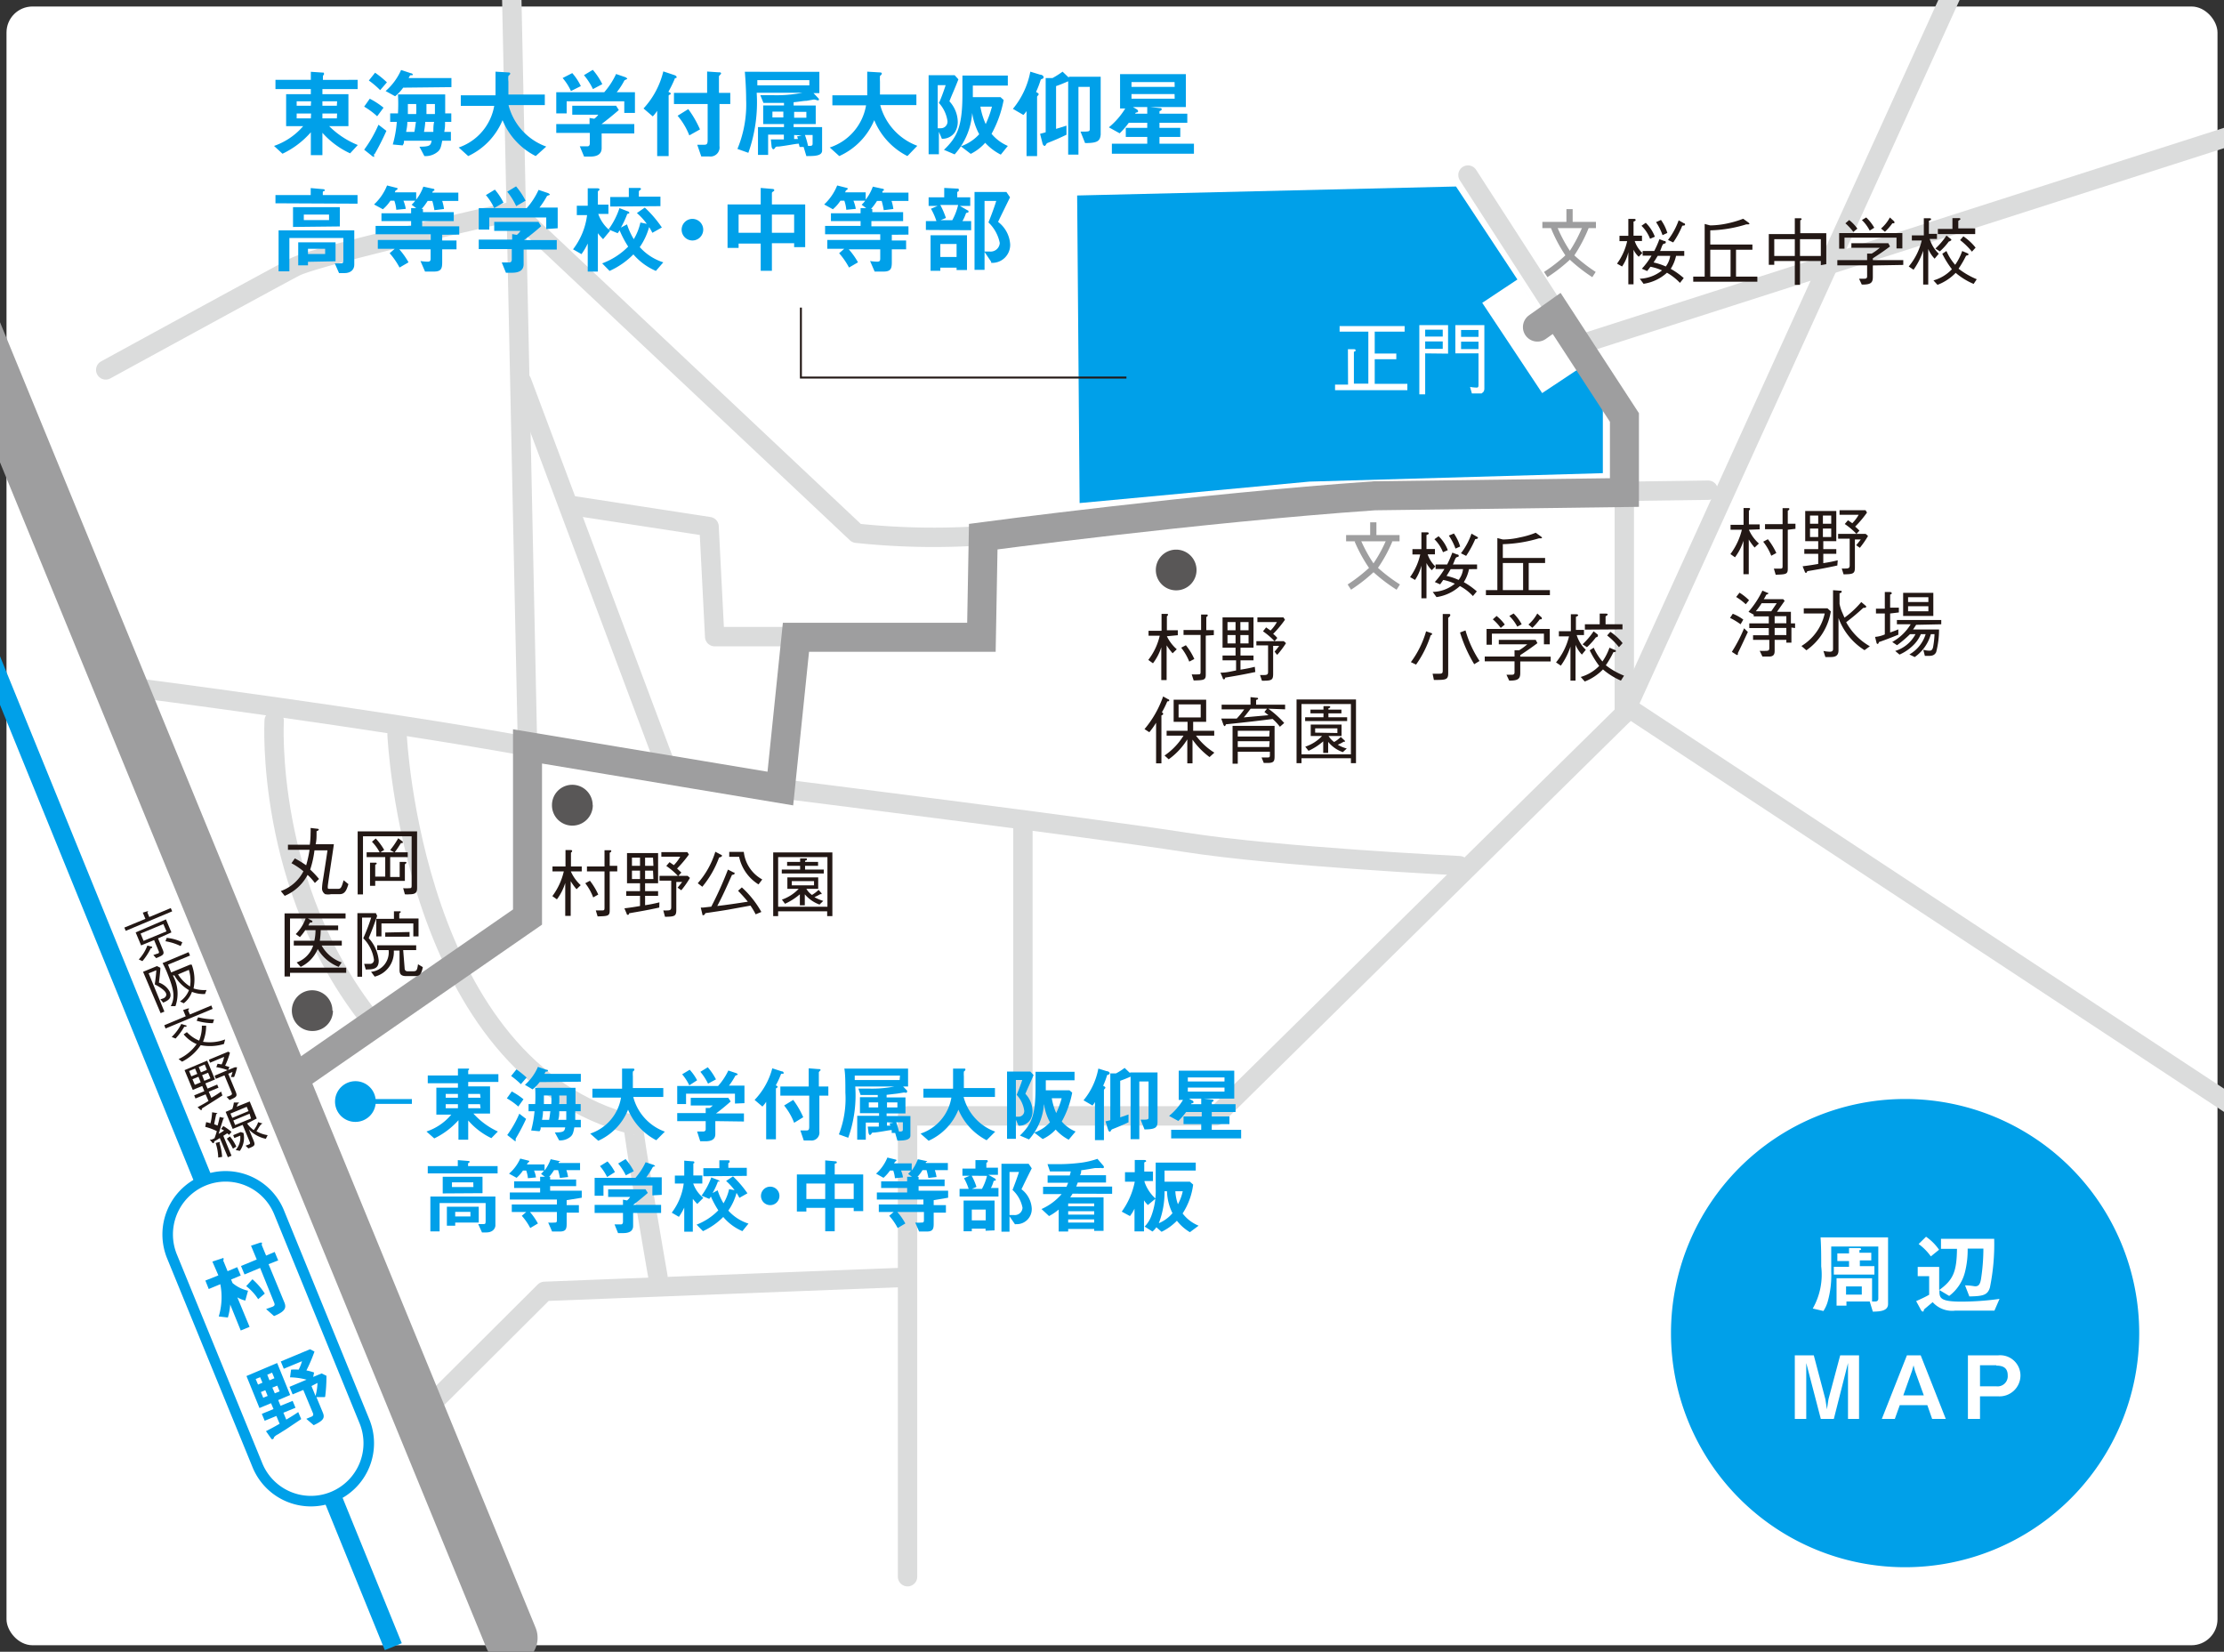 <svg xmlns="http://www.w3.org/2000/svg" viewBox="0 0 171 127">
  <rect x="0" y="0" width="171" height="127" fill="#333333" stroke="none"/>
  <defs>
    <style>
      .a, .l {
        fill: #fff;
      }

      .b, .d, .e, .f, .g, .i, .k {
        fill: none;
      }

      .b {
        stroke: #dbdcdc;
        stroke-width: 1.49px;
      }

      .b, .e, .f {
        stroke-linecap: round;
      }

      .b, .e {
        stroke-linejoin: round;
      }

      .c {
        fill: #00a0e9;
      }

      .d, .g, .l {
        stroke: #00a0e9;
      }

      .d {
        stroke-width: 1.41px;
      }

      .e, .f, .i {
        stroke: #9e9e9f;
      }

      .e {
        stroke-width: 4.09px;
      }

      .f {
        stroke-width: 2.23px;
      }

      .g {
        stroke-width: 0.37px;
      }

      .h {
        fill: #231815;
      }

      .i {
        stroke-width: 0.48px;
      }

      .j {
        fill: #595757;
      }

      .k {
        stroke: #231815;
        stroke-width: 0.15px;
      }

      .l {
        stroke-width: 0.81px;
      }
    </style>
  </defs>
  <title>img_map2</title>
  <rect class="a" x="0.5" y="0.5" width="170" height="126" rx="2"/>
  <g>
    <line class="b" x1="121.34" y1="26.53" x2="172.5" y2="10.13"/>
    <polygon class="c" points="123.24 31.44 123.24 36.38 100.67 37.03 83.01 38.68 82.82 15.03 111.95 14.34 123.24 31.44"/>
    <rect class="a" x="116" y="21.67" width="3.29" height="8.33" transform="translate(5.34 69.39) rotate(-33.58)"/>
    <line class="b" x1="106.52" y1="38.03" x2="131.34" y2="37.69"/>
    <g>
      <path class="b" d="M30.53,56.49s1.16,25.72,18.17,30c-.14,0,1.89,11.69,1.89,11.69"/>
      <polyline class="b" points="32.85 108.28 41.87 99.29 69.61 98.21"/>
      <path class="b" d="M60,60.64s24,3,31.13,4.12,21.08,1.8,21.08,1.8"/>
      <polyline class="b" points="69.78 121.23 69.78 85.8 93.49 85.8 124.89 54.87 124.89 32.1 112.87 13.46"/>
      <line class="b" x1="78.65" y1="63.14" x2="78.65" y2="85.8"/>
      <line class="b" x1="40.56" y1="57.39" x2="39.34" y2="-0.52"/>
      <line class="b" x1="40.12" y1="29.35" x2="51.17" y2="58.83"/>
      <polyline class="b" points="61.2 48.95 54.95 48.95 54.52 40.49 44.05 38.88"/>
      <path class="b" d="M8.13,28.44s12.8-7,14.54-7.91,16.87-4.31,16.87-4.31L65.86,41a56.07,56.07,0,0,0,9.65.19"/>
      <path class="b" d="M10.46,52.89s18.17,2.34,30.1,4.5"/>
      <path class="b" d="M21.08,55.41s-.73,12.77,7.41,23"/>
      <line class="d" x1="-10.13" y1="27.44" x2="30.24" y2="126.61"/>
      <line class="e" x1="-13.12" y1="-1.82" x2="39.29" y2="125.93"/>
      <path class="f" d="M23.33,82.44,40.56,70.51V57.39L60,60.63,61.2,49H75.46l.14-7.74s16.54-2.2,30.09-3.14l19.21-.25V32.1l-5.21-8-1.48,1.05"/>
    </g>
    <g>
      <path class="c" d="M37.78,87.51A5.47,5.47,0,0,1,36,86.15v1.48h-.75v-1.5a5.92,5.92,0,0,1-1.86,1.4L32.79,87a4.23,4.23,0,0,0,1.91-1.3H33.55V83.63h1.66v-.34H32.89v-.6h2.32v-.53l.76,0c.08,0,.1,0,.1.07s0,0,0,0-.07.06-.07.09v.27h2.32v.6H36v.34h1.68v2.09H36.4A5.78,5.78,0,0,0,38.28,87Zm-2.57-3.4h-.94v.29h.94Zm0,.79h-.94v.31h.94Zm1.7-.79H36v.29h.95Zm0,.79H36v.31h.95Z"/>
      <path class="c" d="M39.85,85.08a4.92,4.92,0,0,0-.88-.63l.38-.53a5.41,5.41,0,0,1,.9.6Zm-.2,2.47s0,0,0,.14,0,.06,0,.06a.3.3,0,0,1-.15-.09L39,87.27a8.05,8.05,0,0,0,.93-1.64l.52.4A15.4,15.4,0,0,1,39.65,87.55Zm.4-4.19a6.5,6.5,0,0,0-.75-.63l.41-.51a8.62,8.62,0,0,1,.78.63Zm1.44-.16a3,3,0,0,1-.54.56l-.59-.35a3.84,3.84,0,0,0,1-1.38l.64.22c.06,0,.13,0,.13.08s0,0-.06.06l-.11,0a1.62,1.62,0,0,0-.1.18h2.8v.6Zm2.74,2.24c0,.26,0,.37,0,.66h.43v.58h-.5c-.07.38-.11.54-.26.69a1.22,1.22,0,0,1-.91.31l-.33-.61c.72,0,.74-.1.8-.39H41.57c0,.15,0,.17-.09.3l-.64-.06a8.78,8.78,0,0,0,.26-1.48h-.46v-.55h.51a12.32,12.32,0,0,0,0-1.25h3.1c0,.38,0,.6,0,1.25h.4v.55Zm-2.48,0c0,.35-.06.54-.07.66h.54c.05-.24.08-.55.1-.66Zm.07-1.21c0,.27,0,.54,0,.66h.57a5.4,5.4,0,0,0,0-.66ZM43,85.44c0,.23,0,.44-.08.66h.62c0-.24,0-.45,0-.66ZM43,84.23a6.52,6.52,0,0,1,0,.66h.56c0-.35,0-.47,0-.66Z"/>
      <path class="c" d="M50.46,87.67a4.68,4.68,0,0,1-2.17-2.35A4.4,4.4,0,0,1,46,87.71l-.62-.55a3.52,3.52,0,0,0,2.37-2.77h-2.2v-.68h2.28c0-.28,0-.61,0-.7,0-.37,0-.64,0-.85l.84,0s.11,0,.11.07-.06.11-.12.16a2.67,2.67,0,0,0,0,.37c0,.06,0,.6,0,.9H51v.68H48.69a3.87,3.87,0,0,0,2.43,2.67Z"/>
      <path class="c" d="M56.51,84.85v-.76H52.75v.8h-.68V83.5h3.14A4.89,4.89,0,0,0,56,82.31l.63.21s.1.06.1.11,0,0,0,0-.16.06-.19.08a5.26,5.26,0,0,1-.49.76h1.19v1.35ZM55,86.2v1c0,.45-.37.55-.76.55h-.4L53.6,87l.5,0a.17.17,0,0,0,.16-.19V86.2H52.07v-.62h2.19v-.39l.3,0A1,1,0,0,0,54.8,85H53.11v-.59H56l.18.28c-.29.26-.79.68-1.13.92h2.15v.62Zm-2-2.75a4,4,0,0,0-.55-.85l.58-.35a3.88,3.88,0,0,1,.57.81Zm1.44-.13a4.4,4.4,0,0,0-.59-.91l.57-.35a4.63,4.63,0,0,1,.63.93Z"/>
      <path class="c" d="M60.16,82.56c-.08,0-.09,0-.1,0a6.65,6.65,0,0,1-.41.89c.1.05.14.07.14.11s0,.05-.06.08-.07.06-.07.08v3.88h-.75V84.71a2,2,0,0,1-.29.37l-.6-.51a5.54,5.54,0,0,0,1.36-2.43l.71.23s.16,0,.16.12S60.22,82.54,60.16,82.56ZM63,84.24V87a.61.61,0,0,1-.68.69H61.8l-.26-.77.4,0c.19,0,.28,0,.28-.29V84.24H60v-.7h2.18v-1.4l.75.06c.1,0,.16,0,.16.07s0,0-.06.08-.07.07-.07.1v1.09h.73v.7Zm-1.94,2.09A4.89,4.89,0,0,0,60.29,85l.7-.43a6.72,6.72,0,0,1,.77,1.33Z"/>
      <path class="c" d="M69,87.7l-.17-.59-.27,0a1.42,1.42,0,0,0,0-.22c-.22,0-.58.1-1.32.19-.17,0-.19,0-.23.08s-.1.11-.13.11-.09-.1-.1-.16l-.06-.49c.14,0,.38,0,.85,0v-.31h-1v1.32h-.66V85.79h1.68v-.2H66.12V84.36h1.37v-.17l-.6,0-.72,0L66,83.7c.34,0,.5,0,.85,0a8.91,8.91,0,0,0,1.91-.16h-3a9.74,9.74,0,0,1-.54,3.94l-.72-.26A7.6,7.6,0,0,0,65,84c0-.7,0-1.42-.08-1.84h4.9v1.38h-.38l.3.31a.16.16,0,0,1,0,.11.07.07,0,0,1-.07.06L69.5,84l-.48.08-.85.1v.2h1.45v1.23H68.17v.2H70v1.5C70,87.66,69.52,87.7,69,87.7Zm.2-5H65.72v.34h3.45Zm-1.68,2.06h-.72v.39h.72Zm1.48,0h-.8v.39H69Zm-.8,1.53v.26l.25,0a.49.49,0,0,0-.06-.17l.31-.06Zm1.22,0h-.51a5.47,5.47,0,0,1,.21.71c.22,0,.3,0,.3-.16Z"/>
      <path class="c" d="M75.86,87.67a4.68,4.68,0,0,1-2.17-2.35,4.4,4.4,0,0,1-2.29,2.39l-.62-.55a3.52,3.52,0,0,0,2.37-2.77H71v-.68h2.28c0-.28,0-.61,0-.7,0-.37,0-.64,0-.85l.84,0c.05,0,.11,0,.11.07s-.06.11-.12.16a2.67,2.67,0,0,0,0,.37c0,.06,0,.6,0,.9h2.39v.68H74.09a3.87,3.87,0,0,0,2.43,2.67Z"/>
      <path class="c" d="M78.84,84.1a2,2,0,0,1,.55,1.31,1.26,1.26,0,0,1-.19.71,1,1,0,0,1-.89.43l-.2-.46v1.47h-.68V82.39h1.79l.25.27C79.17,83.38,79,83.71,78.84,84.1Zm-.67.08c.11-.26.25-.61.43-1.14h-.49v2.82h.19a.43.43,0,0,0,.45-.47A2.25,2.25,0,0,0,78.17,84.18Zm4,3.45a3.54,3.54,0,0,1-1-.78,3.18,3.18,0,0,1-1,.73l-.65-.5a2.85,2.85,0,0,0,1.21-.79,4.09,4.09,0,0,1-.46-1.4,4.57,4.57,0,0,1-1.15,2.72l-.7-.3c.9-.87,1.2-1.56,1.2-3.68,0-.53,0-.92,0-1.22h3v.65H80.41c0,.42,0,.46,0,.77h1.82l.21.18a7.36,7.36,0,0,1-.8,2.22A2.77,2.77,0,0,0,82.7,87Zm-1.3-3.19a4.75,4.75,0,0,0,.34,1.14,6.48,6.48,0,0,0,.42-1.14Z"/>
      <path class="c" d="M85.21,82.63s-.08,0-.1.08a6.33,6.33,0,0,1-.29.77c.17.09.17.12.17.15a.11.11,0,0,1-.06.09s-.05.07-.05.09v3.85h-.69V84.73A1.35,1.35,0,0,1,84,85l-.69-.4a5.36,5.36,0,0,0,1.14-2.44l.64.2c.11,0,.23.07.23.16S85.25,82.61,85.21,82.63ZM88,86.84l-.3-.75c.56,0,.61,0,.61-.17V83.15H87.6v4.44h-.67V82.78c-.46.2-.56.23-.8.32v2.81l.64-.22v.6c-.5.23-.78.35-1.24.53a.21.21,0,0,0-.08.06c-.07.11-.08.14-.12.14s-.12-.09-.13-.16L85,86.22l.37-.09v-3.6l.44,0a4.51,4.51,0,0,0,.66-.42l.42.4v-.05H89v3.78C89,86.71,88.82,86.83,88,86.84Z"/>
      <path class="c" d="M90.05,87.53v-.66h2.31v-.44H91v-.59h1.4V85.5h-1.2a5.33,5.33,0,0,1-.6.69l-.71-.39a4.88,4.88,0,0,0,1.07-1.23h-.33V82.32H94.9v2.15H92.55l.64.07s.12,0,.12.07-.08.1-.14.13v.16H95v.6H93.17v.34h1.36v.59H93.17v.44h2.26v.66Zm4.1-4.69H91.33v.31h2.82Zm0,.78H91.33v.31h2.82Zm-1.79.85h-.94l.26.15a.15.15,0,0,1,.09.12s0,.06-.07.08-.09,0-.13.08h.79Z"/>
      <path class="c" d="M32.89,90.22v-.56H35.2V89.2l.77.06s.15,0,.15.07,0,0-.07.07-.06,0-.06.08v.18h2.27v.56Zm4.51,4.54h-.34l-.29-.64.33,0c.19,0,.24,0,.24-.21V92.5H33.8v2.18h-.71V92h5v2.26C38.05,94.54,37.81,94.76,37.4,94.76Zm-3.36-3V90.48H37.1v1.26ZM35,94v.24h-.64V92.78h2.45V94Zm1.39-3.09H34.75v.36H36.4Zm-.22,2.27H35v.35h1.17Z"/>
      <path class="c" d="M43.57,92.28v.38h.94v.58h-.94v.85c0,.41-.07.6-.54.6h-.58l-.3-.69a3,3,0,0,0,.47,0c.14,0,.2,0,.2-.2v-.61H40.75a5,5,0,0,1,.61.88l-.59.35a4.52,4.52,0,0,0-.65-.94l.34-.29H39.35v-.58h3.47v-.38H39.2v-.54h2.33v-.35h-2v-.51h2v-.35l.37,0-.3-.22a1.82,1.82,0,0,0,.23-.26h-.77a2,2,0,0,1,.15.53l-.62.06a2.4,2.4,0,0,0-.13-.59h-.25a2.94,2.94,0,0,1-.49.56l-.58-.32A3.33,3.33,0,0,0,40,89.08l.64.16a.07.07,0,0,1,.06.07s0,0-.09.08,0,0-.1.14h1.36V90a3.26,3.26,0,0,0,.47-.87l.66.14s.06,0,.06.06a.08.08,0,0,1,0,0l-.1,0a.36.36,0,0,0,0,.09H44.6v.55H43.55a3.16,3.16,0,0,1,.13.53l-.63.07a4.58,4.58,0,0,0-.14-.6H42.6a4.72,4.72,0,0,1-.38.52l.08,0s0,0,0,0,0,0,0,.06,0,.05,0,.14h2v.51h-2v.35h2.43v.54Z"/>
      <path class="c" d="M50.16,91.91v-.76H46.4v.79h-.68V90.56h3.14a5,5,0,0,0,.78-1.2l.63.21s.1.06.1.11,0,0,0,0-.16,0-.19.08a5.87,5.87,0,0,1-.49.76h1.19v1.35Zm-1.48,1.35v1c0,.44-.37.55-.76.55h-.4l-.27-.67.5,0c.11,0,.15-.1.15-.19v-.69H45.72v-.62H47.9v-.4l.31.06a1,1,0,0,0,.24-.27H46.76v-.59h2.87l.18.28c-.29.26-.79.67-1.13.92h2.15v.62Zm-2-2.76a3.91,3.91,0,0,0-.55-.84l.58-.36a3.71,3.71,0,0,1,.57.82Zm1.44-.13a4.68,4.68,0,0,0-.59-.91l.57-.34a4.63,4.63,0,0,1,.63.93Z"/>
      <path class="c" d="M53.61,92.57c-.09-.1-.22-.24-.34-.39V94.7h-.66V92.85a4.88,4.88,0,0,1-.41.71l-.55-.32A4.7,4.7,0,0,0,52.57,91h-.68v-.61h.72V89.24l.62.05c.05,0,.15,0,.15.06a.1.1,0,0,1,0,.08s-.07,0-.07.07v.88H54V91h-.7a2.45,2.45,0,0,0,.78,1.1Zm3.47,2.09a3.92,3.92,0,0,1-1.47-1.09,5.34,5.34,0,0,1-1.56,1.09l-.49-.5a4.71,4.71,0,0,0,1.67-1.1A7.23,7.23,0,0,1,54.66,92a1.08,1.08,0,0,1-.13.18l-.59-.25a5.37,5.37,0,0,0,.75-1.4l.52.2s.12.06.12.11,0,0-.07,0-.07,0-.08.06a5.61,5.61,0,0,1-.39.83l.39-.21a4.54,4.54,0,0,0,.45,1,3.65,3.65,0,0,0,.43-1.09l.42.08a4.76,4.76,0,0,0-.65-.71l.53-.35a8.4,8.4,0,0,1,1.11,1.3l-.62.35a3.63,3.63,0,0,0-.22-.38A4.33,4.33,0,0,1,56,93.08a3.5,3.5,0,0,0,1.55,1Zm-3-4.22v-.62h1.23v-.61l.64,0c.09,0,.15,0,.15.07s0,0,0,.06-.1.07-.1.1v.35h1.42v.62Z"/>
      <path class="c" d="M59.22,92.66a.71.71,0,1,1,.71-.71A.71.71,0,0,1,59.22,92.66Z"/>
      <path class="c" d="M65.64,93.12v-.25H64.18v1.8h-.73v-1.8H62v.28h-.73V90.3h2.18V89.22l.79.07s.1,0,.1.07,0,.07-.07.09-.09,0-.09.09v.76h2.19v2.82ZM63.45,91H62v1.19h1.45Zm2.19,0H64.18v1.19h1.46Z"/>
      <path class="c" d="M71.79,92.28v.38h.94v.58h-.94v.85c0,.41-.07.6-.54.6h-.58l-.3-.69a3,3,0,0,0,.47,0c.14,0,.2,0,.2-.2v-.61H69a5,5,0,0,1,.61.88l-.59.35a4.52,4.52,0,0,0-.65-.94l.34-.29H67.57v-.58H71v-.38H67.42v-.54h2.33v-.35h-2v-.51h2v-.35l.37,0-.3-.22a1.82,1.82,0,0,0,.23-.26h-.77a2,2,0,0,1,.15.53l-.62.06a2.4,2.4,0,0,0-.13-.59h-.25a3,3,0,0,1-.5.56l-.57-.32a3.33,3.33,0,0,0,.87-1.24l.64.16a.07.07,0,0,1,.06.07s0,0-.09.08,0,0-.1.14H70.1V90a3.26,3.26,0,0,0,.47-.87l.66.14s.06,0,.06.06a.08.08,0,0,1,0,0l-.1,0a.36.36,0,0,0,0,.09h1.69v.55h-1a3.16,3.16,0,0,1,.13.53l-.63.07a4.58,4.58,0,0,0-.14-.6h-.31a3.44,3.44,0,0,1-.39.52l.09,0s0,0,0,0,0,0,0,.06,0,.05,0,.14h2v.51h-2v.35H72.9v.54Z"/>
      <path class="c" d="M73.78,92v-.59h.7a4.32,4.32,0,0,0-.36-.82l.44-.19H74v-.55h1V89.2l.84,0c.07,0,.1,0,.1.07a.08.08,0,0,1,0,.07c-.09.06-.1.07-.1.09v.35h.89v.55H76l.51.29s.06.06.06.09a.07.07,0,0,1-.06.07c-.09,0-.1,0-.13.09a2.12,2.12,0,0,1-.19.47h.58V92Zm2,2.63v-.16H74.72v.2h-.63V92.31h2.38V94.6Zm-1.07-4.23a4.43,4.43,0,0,1,.37.86l-.35.15h.77a4.11,4.11,0,0,0,.39-1ZM75.79,93H74.72v.83h1.07Zm2.27,1.16-.44-.64v1.18H77V89.48h2.09l.24.35c-.5,1-.56,1.13-.79,1.61a2,2,0,0,1,.79,1.47A1.16,1.16,0,0,1,78.06,94.12Zm-.22-2.64c.11-.28.34-.88.51-1.41h-.73v3.31l.34,0a.59.59,0,0,0,.66-.56A2.51,2.51,0,0,0,77.84,91.48Z"/>
      <path class="c" d="M82.47,91.78l-.18.28h2.56v2.58h-.72v-.15h-2v.2H81.4V93a4.06,4.06,0,0,1-.74.5l-.58-.54a4.43,4.43,0,0,0,1.55-1.15H80.2v-.56H82l.13-.31H80.55v-.56h1.7a2.81,2.81,0,0,0,.08-.31c-.64,0-1.18,0-1.6,0l-.19-.56c.25,0,.47,0,.82,0a14,14,0,0,0,1.83-.12,6.51,6.51,0,0,0,1.19-.29l.42.49a.26.26,0,0,1,.08.14s0,.08-.06.08a.24.24,0,0,1-.12,0,.36.36,0,0,0-.16,0l-.33,0c-.07,0-.54.1-1.08.17,0,.11,0,.23-.09.38h2v.56H82.87l-.12.31h2.76v.56Zm1.66.75h-2v.22h2Zm0,.6h-2v.26h2Zm0,.63h-2V94h2Z"/>
      <path class="c" d="M88.26,92.65a1.91,1.91,0,0,1-.3-.36v2.39h-.73V92.93a2.82,2.82,0,0,1-.35.57l-.63-.34a5.88,5.88,0,0,0,1-2.3h-.75v-.73h.75v-.94l.7,0c.06,0,.17,0,.17.07s0,.06-.07.08-.07.06-.07.08v.66h.67v.73H88v.06a3.07,3.07,0,0,0,.85,1.29Zm3.23,2.09a3.6,3.6,0,0,1-1-.88,4.13,4.13,0,0,1-1.18.85l-.4-.35a1.43,1.43,0,0,1-.3.33l-.6-.38a2.38,2.38,0,0,0,.5-.78,5.47,5.47,0,0,0,.35-2.14c0-.15,0-1.23,0-2h3.08V90h-2.4c0,.36,0,.46,0,.86h1.95l.25.22a5.28,5.28,0,0,1-.81,2.22,2.94,2.94,0,0,0,1.23.94Zm-1.76-3.15h-.19a6.66,6.66,0,0,1-.44,2.46,2.82,2.82,0,0,0,1.05-.77A4,4,0,0,1,89.73,91.59Zm.64,0a3.49,3.49,0,0,0,.2,1,3.63,3.63,0,0,0,.37-1Z"/>
    </g>
    <line class="g" x1="27.09" y1="84.69" x2="31.67" y2="84.69"/>
    <g>
      <path class="h" d="M22.67,66a8.47,8.47,0,0,1,.87.53,8.63,8.63,0,0,0,.26-1.19l-1.66,0v-.39l1.68,0a6.86,6.86,0,0,0,.06-.88,3.66,3.66,0,0,0,0-.41l.51.06s.12,0,.12.06-.07.09-.17.13c0,.48,0,.69-.07,1l1.4,0c0,.09-.47,3.08-.47,3.26s0,.17.21.17H26c.2,0,.26-.09.42-.66l.37.3c-.13.4-.24.77-.67.77h-.66a1.16,1.16,0,0,1-.46,0,.52.52,0,0,1-.24-.45,4.71,4.71,0,0,1,.07-.63c.12-.76.24-1.53.35-2.29l-1,0a7.68,7.68,0,0,1-.33,1.48,7.19,7.19,0,0,1,.68.72l-.32.31a4.08,4.08,0,0,0-.56-.62,3.54,3.54,0,0,1-1.76,1.61l-.3-.37a3.12,3.12,0,0,0,1.74-1.52,5.48,5.48,0,0,0-.92-.62Z"/>
      <path class="h" d="M31.49,68.76a1.86,1.86,0,0,1-.36,0L31,68.29a2.34,2.34,0,0,0,.47,0c.13,0,.18,0,.18-.2V64.3H27.91v4.47H27.5V63.92h4.57v4.32C32.07,68.59,32,68.76,31.49,68.76ZM30,65.9v1.53h.73V66.27l.43,0s.09,0,.09.06,0,0-.12.13v1.27H28.85v.38h-.4V66.33l.4,0c.08,0,.11,0,.11.07s0,0-.11.1v.9h.77V65.9H28.19v-.37h1a3.52,3.52,0,0,0-.59-.81l.29-.25a4.65,4.65,0,0,1,.65.88l-.29.18h1.05L30,65.36a6.38,6.38,0,0,0,.62-.91l.29.22s.06,0,.06.09-.06.06-.14.06c-.21.33-.23.37-.48.71h1v.37Z"/>
      <path class="h" d="M22.3,74.8v.28h-.42V70.23h4.69v.39h-2.9l.3.16s.05,0,.05.07,0,.06-.2.09l-.11.22H26v.36H24.66a6.11,6.11,0,0,1-.07.81h1.69v.37H24.73A2.86,2.86,0,0,0,26.27,74l-.23.34a3.22,3.22,0,0,1-1.61-1.37,2.67,2.67,0,0,1-1.31,1.37L22.81,74a2.06,2.06,0,0,0,1.27-1.3H22.59v-.37h1.58a3.72,3.72,0,0,0,.09-.81h-.79a4.17,4.17,0,0,1-.41.53l-.32-.23a3.26,3.26,0,0,0,.76-1.2H22.3V74.4h4.32v.4Z"/>
      <path class="h" d="M29,70.42c-.19.54-.35,1-.65,1.71a3,3,0,0,1,.77,1.72c0,.61-.34.7-1,.69L28,74.11l.42,0a.3.3,0,0,0,.33-.34,2.9,2.9,0,0,0-.82-1.63,14,14,0,0,0,.61-1.59h-.7v4.55h-.36V70.21h1.42Zm2.11,4c0,.26.17.26.28.26h.34c.3,0,.34-.05.41-.54l.37.22c-.12.61-.28.69-.62.69h-.66c-.4,0-.51-.16-.51-.48V73.09h-.44a1.94,1.94,0,0,1-1.47,2l-.28-.37a1.5,1.5,0,0,0,1.35-1.67H29v-.37h3v.37h-1ZM29.33,72h-.4V70.65h1.36v-.58l.42,0c.09,0,.1,0,.1.05s-.07.08-.11.1v.4h1.48V72h-.4V71H29.33Zm2.16-.34v.36H29.62V71.7Z"/>
    </g>
    <g>
      <path class="h" d="M43.89,67a3.2,3.2,0,0,0,.76,1.06l-.32.31a4.14,4.14,0,0,1-.45-.62v2.67h-.42V67.89a4.15,4.15,0,0,1-.64,1.26l-.35-.25A5.09,5.09,0,0,0,43.35,67h-.87v-.38h1V65.36l.36,0c.08,0,.15,0,.15.07s-.07.11-.09.13v1.06h.83V67Zm1.72,2A4.18,4.18,0,0,0,45,67.91l.36-.19A5.32,5.32,0,0,1,46,68.78Zm1.27-2v3c0,.43-.14.44-.93.46L45.81,70l.51,0c.16,0,.16-.07.16-.24V67H45.13v-.38h1.35V65.37l.4,0c.08,0,.12,0,.12.07s-.09.1-.12.13v1h.58V67Z"/>
      <path class="h" d="M50.69,69.78c-1,.22-1.58.31-2.32.44,0,0,0,.12-.09.12s-.09-.07-.1-.1l-.17-.4c.49-.06.81-.11,1.2-.18v-.78H48.15v-.36h1.06v-.61h-1V65.59H50.6v2.32h-1v.61h1v.36h-1v.72a11.17,11.17,0,0,0,1.1-.22Zm-1.48-3.84h-.62v.63h.62Zm0,1h-.62v.65h.62Zm1-1H49.6v.63h.64Zm0,1H49.6v.65h.64Zm2.17,1.51-.28-.2c.22-.27.28-.34.35-.44H52v2.14c0,.49-.12.53-.87.54L51,70a2.48,2.48,0,0,0,.33,0c.28,0,.28-.13.28-.29v-2h-.9v-.37h1.41a5.53,5.53,0,0,0-.89-.76l.25-.29.33.23a3,3,0,0,0,.49-.65H50.85v-.35h2l.12.18a9.13,9.13,0,0,1-.91,1.08l.33.31-.23.25h.71l.18.16A7.08,7.08,0,0,1,52.41,68.42Z"/>
      <path class="h" d="M55.29,65.93A7.58,7.58,0,0,1,54,68.18l-.35-.27A6.55,6.55,0,0,0,55,65.49l.46.24a.1.1,0,0,1,.06.07C55.48,65.88,55.4,65.91,55.29,65.93ZM58.1,70.3a4.94,4.94,0,0,0-.4-.67L56,69.94c-.41.07-1,.16-1.77.27,0,.05-.09.16-.15.16s-.07,0-.08-.09l-.12-.5.19,0,.62-.07a27.48,27.48,0,0,0,1.28-2.85l.43.22c.06,0,.08,0,.08.08s-.07.08-.2.11c-.52,1.17-.72,1.61-1.13,2.39.72-.08,1.57-.21,2.35-.33-.24-.3-.53-.61-.75-.84l.29-.26a7.48,7.48,0,0,1,1.5,1.89ZM58.32,68a3.3,3.3,0,0,1-1.49-2.12h-.76v-.38h1.12a2.76,2.76,0,0,0,1.42,2.12Z"/>
      <path class="h" d="M59.45,65.54H64v4.9h-.4v-.37H59.83v.37h-.38Zm4.17,4.18V65.9H59.83v3.82ZM61.52,66l.39,0c.12,0,.13,0,.13.07s0,.06-.14.11v.09h1v.3h-1v.29h1.44v.3H60.11v-.3h1.41v-.29h-1v-.3h1Zm1.65,2.68s0,0,0,.07,0,0,0,0l-.1,0a3.84,3.84,0,0,1-.45.23,3.42,3.42,0,0,0,.68.29l-.29.28a2.67,2.67,0,0,1-1.13-.79v.85h-.38v-.85a4.88,4.88,0,0,1-1.14.73l-.24-.32a3.22,3.22,0,0,0,1.29-.83h-.87v-.88h2.37v.88H62a1.55,1.55,0,0,0,.43.47,2.57,2.57,0,0,0,.51-.39Zm-.58-.61v-.32H60.88v.32Z"/>
    </g>
    <g>
      <path class="h" d="M89.72,48.92a3.13,3.13,0,0,0,.76,1l-.32.31a5.13,5.13,0,0,1-.46-.61v2.67h-.41V49.77A4.07,4.07,0,0,1,88.65,51l-.36-.26a4.81,4.81,0,0,0,.88-1.86h-.86v-.38h1v-1.3l.36,0c.08,0,.14,0,.14.06a.24.24,0,0,1-.09.13v1.07h.84v.38Zm1.72,1.95a4.32,4.32,0,0,0-.62-1.07l.36-.19a4.81,4.81,0,0,1,.65,1.06Zm1.27-2v3c0,.42-.14.43-.93.45l-.15-.47a5,5,0,0,0,.52,0c.16,0,.16-.06.16-.23v-2.8H91v-.38h1.35V47.25l.4,0c.08,0,.11,0,.11.07s-.08.1-.11.13v1h.58v.38Z"/>
      <path class="h" d="M96.52,51.67c-1,.21-1.58.31-2.32.43,0,0,0,.13-.09.13s-.09-.07-.1-.11l-.17-.4c.49,0,.81-.1,1.2-.17v-.78H94V50.4H95v-.6h-1V47.47h2.38V49.8h-1v.6h1v.37h-1v.72c.49-.08.74-.13,1.1-.22ZM95,47.83h-.62v.63H95Zm0,1h-.62v.64H95Zm1-1h-.63v.63h.63Zm0,1h-.63v.64h.63Zm2.18,1.51L98,50.1a4,4,0,0,0,.35-.44h-.46V51.8c0,.5-.11.54-.86.54l-.15-.44.34,0c.28,0,.28-.12.28-.28v-2h-.9V49.3H98a5.53,5.53,0,0,0-.89-.76l.24-.3.34.24a3,3,0,0,0,.49-.65H96.68v-.36h2l.12.18a8.59,8.59,0,0,1-.91,1.09,1.87,1.87,0,0,1,.32.31L98,49.3h.71l.17.15A7.48,7.48,0,0,1,98.24,50.31Z"/>
      <path class="h" d="M89.75,53.93a7.24,7.24,0,0,1-.42.85s.1,0,.1.1-.05.08-.13.13v3.68h-.41V55.57a5.92,5.92,0,0,1-.52.73L88,56.06a7.94,7.94,0,0,0,1.43-2.51l.4.22s.07,0,.07.08S89.86,53.91,89.75,53.93ZM93,58.21a6,6,0,0,1-1.31-1.34v1.82h-.4V56.85a5.32,5.32,0,0,1-1.43,1.53l-.32-.29A5.08,5.08,0,0,0,91,56.56H89.7v-.37h1.61V55.5H90.24V53.8h2.5v1.7h-1v.69h1.62v.37h-1.4a5,5,0,0,0,1.41,1.31Zm-.68-4.05h-1.7v1h1.7Z"/>
      <path class="h" d="M97.52,54.49a7.32,7.32,0,0,1,1.22,1.1l-.33.29a4,4,0,0,0-.56-.6c-.84.11-2,.25-3.6.41,0,.11-.09.14-.11.14s0,0-.07-.1l-.17-.48h.28l.91,0a6.64,6.64,0,0,0,.58-.71H93.93v-.36h2.22v-.58l.45.05c.06,0,.13,0,.13.06s0,.05-.15.11v.36h2.23v.36Zm0,4.17h-.35L97,58.24l.4,0c.22,0,.24,0,.24-.23V57.8H95.17v.92h-.4V55.81H98v2.26C98,58.47,98,58.66,97.49,58.66Zm.1-2.47H95.17v.44h2.42Zm0,.8H95.17v.45h2.42Zm-.4-2.25.2-.25H96.16c-.19.25-.32.43-.53.67l1.9-.17Z"/>
      <path class="h" d="M99.69,53.78h4.57v4.9h-.39V58.3h-3.8v.38h-.38ZM103.87,58V54.13h-3.8V58Zm-2.11-3.71.4,0c.11,0,.12.05.12.07s0,.06-.14.1v.1h1v.29h-1v.3h1.44v.29h-3.23v-.29h1.41v-.3h-1v-.29h1Zm1.65,2.67s0,.05,0,.07a0,0,0,0,1,0,0l-.1,0a2.69,2.69,0,0,1-.45.23,2.55,2.55,0,0,0,.69.29l-.3.28a2.5,2.5,0,0,1-1.13-.79v.85h-.38V57a4.67,4.67,0,0,1-1.13.73l-.25-.32a3.08,3.08,0,0,0,1.29-.82h-.87v-.88h2.37v.88h-1a1.62,1.62,0,0,0,.43.46,2.23,2.23,0,0,0,.51-.39Zm-.58-.6V56h-1.71v.33Z"/>
    </g>
    <g>
      <line class="i" x1="103.5" y1="41.38" x2="107.61" y2="41.38"/>
      <line class="i" x1="105.59" y1="40.16" x2="105.59" y2="41.36"/>
      <path class="i" d="M106.84,41.53a10.9,10.9,0,0,1-1.09,2,12.64,12.64,0,0,1-2,1.61"/>
      <path class="i" d="M104.37,41.53a11.56,11.56,0,0,0,1.09,2,12.64,12.64,0,0,0,2.05,1.61"/>
    </g>
    <path class="j" d="M25.6,77.71A1.56,1.56,0,0,1,24,79.27h0a1.56,1.56,0,0,1-1.56-1.56h0A1.56,1.56,0,0,1,24,76.14h0a1.56,1.56,0,0,1,1.56,1.57Z"/>
    <path class="j" d="M45.58,61.91A1.57,1.57,0,0,1,44,63.48h0a1.56,1.56,0,0,1-1.56-1.57h0A1.56,1.56,0,0,1,44,60.34h0a1.57,1.57,0,0,1,1.57,1.57Z"/>
    <path class="j" d="M92,43.83a1.56,1.56,0,0,1-1.57,1.56h0a1.56,1.56,0,0,1-1.56-1.56h0a1.56,1.56,0,0,1,1.56-1.57h0A1.57,1.57,0,0,1,92,43.83Z"/>
    <path class="c" d="M28.89,84.7a1.56,1.56,0,0,1-1.56,1.56h0a1.56,1.56,0,0,1-1.57-1.56h0a1.57,1.57,0,0,1,1.57-1.57h0a1.56,1.56,0,0,1,1.56,1.57Z"/>
    <g>
      <path class="a" d="M103.64,26.85l.43,0c.08,0,.16,0,.16.08s0,.06-.13.12v2.45h1.11v-4H103v-.43h5v.43h-2.3v1.68h1.66v.44h-1.66v1.89h2.51V30h-5.56v-.43h1Z"/>
      <path class="a" d="M109.58,27.17v3.15h-.45V25h2.21v2.19Zm1.35-1.82h-1.35v.53h1.35Zm0,.9h-1.35v.57h1.35Zm3,4c-.1,0-.14,0-.76,0l-.14-.5a3.71,3.71,0,0,0,.48.05c.1,0,.17,0,.17-.19V27.17H111.9V25h2.23v4.87C114.13,30.12,114,30.19,113.93,30.23Zm-.25-4.88h-1.34v.53h1.34Zm0,.9h-1.34v.57h1.34Z"/>
    </g>
    <line class="b" x1="124.89" y1="54.87" x2="150.63" y2="-1.71"/>
    <g>
      <line class="i" x1="118.59" y1="17.3" x2="122.71" y2="17.3"/>
      <line class="i" x1="120.68" y1="16.08" x2="120.68" y2="17.27"/>
      <path class="i" d="M121.93,17.44a11.6,11.6,0,0,1-1.08,2.06,12.64,12.64,0,0,1-2,1.61"/>
      <path class="i" d="M119.47,17.44a11.19,11.19,0,0,0,1.09,2.06,12.64,12.64,0,0,0,2,1.61"/>
    </g>
    <g>
      <path class="h" d="M126,19.74a1.72,1.72,0,0,1-.4-.54v2.66h-.4V19.39a3.24,3.24,0,0,1-.48,1.1l-.39-.22a4.58,4.58,0,0,0,.78-1.73h-.59v-.41h.68v-1.3h.4c.07,0,.16,0,.16.08s-.05.08-.16.13v1.08h.65v.41h-.56a2.22,2.22,0,0,0,.59.92Zm2.87-.07a3.07,3.07,0,0,1-.41,1,5.86,5.86,0,0,1,1,.71l-.29.37a4.32,4.32,0,0,0-1-.78,3.4,3.4,0,0,1-1.8.85l-.29-.39a2.87,2.87,0,0,0,1.71-.64,4,4,0,0,0-.89-.28l-.25.33-.41-.18a5.46,5.46,0,0,0,.74-1h-.68V19.3h.89a7.1,7.1,0,0,0,.4-.91l.37.14c.05,0,.12,0,.12.1s-.06.08-.17.12-.18.39-.27.55h1.86v.37Zm-2-1.31a2.78,2.78,0,0,0-.66-1l.33-.23a3,3,0,0,1,.7,1.07Zm.59,1.31c-.08.13-.21.35-.32.51a4.6,4.6,0,0,1,.94.31,1.78,1.78,0,0,0,.34-.82Zm.37-1.59a4.21,4.21,0,0,0-.5-1l.38-.17a3.44,3.44,0,0,1,.49,1Zm1.52-.73a6.56,6.56,0,0,1-.7,1.29l-.4-.19a5.46,5.46,0,0,0,.82-1.51l.41.23s.08,0,.08.08S129.54,17.33,129.4,17.35Z"/>
      <path class="h" d="M130.19,21.66v-.39h.88V17.22l.42.11a6.6,6.6,0,0,0,1.32-.15,7.88,7.88,0,0,0,1.22-.36l.39.28s.09.07.09.09,0,.06-.11.06l-.13,0a10,10,0,0,1-2.77.46V18.8h3.24v.4h-1.26v2.07h1.64v.39Zm2.87-2.46H131.5v2.07h1.56Z"/>
      <path class="h" d="M140,20.39v-.32h-1.6V21.9H138V20.07h-1.58v.29H136V18h2V16.78l.39,0c.07,0,.13,0,.13.06s0,.07-.1.09v1h2v2.38Zm-2-2h-1.58v1.29H138Zm2,0h-1.6v1.29H140Z"/>
      <path class="h" d="M144,20.41v.87c0,.45-.13.61-.85.6l-.21-.45h.36c.14,0,.26,0,.26-.19v-.84h-2.29V20h2.29v-.5l.35,0a4.41,4.41,0,0,0,.63-.45h-2.19v-.35h2.84l.13.25c-.6.45-1.1.77-1.32.91V20h2.34v.37Zm1.82-1.31v-.83h-4v.85h-.41v-1.2h4.86V19.1Zm-3.32-1.27a4.26,4.26,0,0,0-.61-.66l.29-.25a3,3,0,0,1,.63.66Zm1.26-.1a3.09,3.09,0,0,0-.6-.81l.33-.2a3.37,3.37,0,0,1,.62.79Zm1.74-.56a4.3,4.3,0,0,1-.57.65l-.3-.25a3,3,0,0,0,.68-.85l.34.31a.12.12,0,0,1,0,.08C145.7,17.17,145.61,17.17,145.51,17.17Z"/>
      <path class="h" d="M148.75,19.89a2.43,2.43,0,0,1-.49-.75v2.74h-.39v-2.6a5.58,5.58,0,0,1-.74,1.46l-.37-.25a4.93,4.93,0,0,0,1-2H147v-.39h.92V16.78l.43,0s.13,0,.13.07-.11.1-.17.13v1h.62v.39h-.56a2.66,2.66,0,0,0,.7,1.14Zm3,1.94a5.26,5.26,0,0,1-1.38-.85,3.8,3.8,0,0,1-1.4.92l-.31-.34a3.1,3.1,0,0,0,1.42-.86,7,7,0,0,1-.74-1.19l.32-.21a4,4,0,0,0,.67,1.06,4.25,4.25,0,0,0,.54-1.06l.4.17s.09.05.09.08,0,.07-.19.11a8.27,8.27,0,0,1-.58,1,6.11,6.11,0,0,0,1.4.81Zm-1.91-3.26a4.78,4.78,0,0,1-.69.76l-.34-.22a5.33,5.33,0,0,0,.85-1l.33.26s.05.05.05.08S149.9,18.57,149.83,18.57ZM149,18V17.6h1.12v-.83l.49,0c.12,0,.13.07.13.08s-.1.09-.17.13v.58h1.3V18Zm2.62,1.35a5.69,5.69,0,0,0-.91-.89l.25-.29a4.21,4.21,0,0,1,.94.87Z"/>
    </g>
    <g>
      <path class="h" d="M134.47,40.73a3.05,3.05,0,0,0,.77,1.06l-.33.31a4.14,4.14,0,0,1-.45-.62v2.67h-.41V41.58a4.13,4.13,0,0,1-.65,1.27l-.35-.25a5.17,5.17,0,0,0,.88-1.87h-.87v-.38h1V39.06l.36,0c.08,0,.14,0,.14.07s-.07.11-.09.13v1.06h.83v.38Zm1.72,2a4.18,4.18,0,0,0-.62-1.08l.36-.19a5.32,5.32,0,0,1,.65,1.06Zm1.27-2v3c0,.43-.14.43-.93.46l-.14-.47.52,0c.15,0,.15-.07.15-.24V40.69h-1.35V40.3h1.35V39.07l.41,0c.07,0,.11,0,.11.07s-.09.1-.12.13v1h.59v.39Z"/>
      <path class="h" d="M141.27,43.48c-1,.22-1.57.31-2.32.44,0,0,0,.12-.09.12s-.08-.07-.1-.1l-.16-.4c.48-.06.8-.11,1.2-.18v-.78h-1.07v-.36h1.07v-.61h-1V39.29h2.39v2.32h-1v.61h1v.36h-1v.72c.5-.08.75-.13,1.11-.22Zm-1.47-3.84h-.63v.63h.63Zm0,1h-.63v.65h.63Zm1-1h-.64v.63h.64Zm0,1h-.64v.65h.64ZM143,42.12l-.28-.2c.22-.27.28-.34.35-.44h-.45v2.14c0,.49-.12.53-.87.54l-.14-.45a2.45,2.45,0,0,0,.34,0c.27,0,.27-.13.27-.29v-2h-.89v-.37h1.41a5.24,5.24,0,0,0-.9-.76l.25-.29.33.23a3,3,0,0,0,.49-.65h-1.47v-.35h2l.11.18a8.26,8.26,0,0,1-.91,1.08,3.93,3.93,0,0,1,.33.31l-.23.25h.71l.18.16A7.08,7.08,0,0,1,143,42.12Z"/>
      <path class="h" d="M133.83,48a5.13,5.13,0,0,0-.81-.49l.21-.32a3.4,3.4,0,0,1,.81.45Zm-.21,2.18a.22.22,0,0,1,0,.1s0,.07,0,.07a.23.23,0,0,1-.1,0l-.36-.23a11.8,11.8,0,0,0,.94-1.81l.29.28C134.11,49.19,133.94,49.57,133.62,50.22Zm.61-3.72a4.7,4.7,0,0,0-.74-.56l.26-.33a4,4,0,0,1,.73.58Zm3.51,1.79v1.16h-.39V49.2h-.9V50c0,.2,0,.46-.38.48l-.56,0-.21-.44a5,5,0,0,0,.51,0c.18,0,.23-.06.23-.21V49.2h-1.25v-.36H136v-.55h-1.5v-.36H136v-.54h-1.16v-.13l-.4-.22a7.26,7.26,0,0,0,1.07-1.63l.39.17c.07,0,.07.05.07.06s-.12.08-.17.09a1.68,1.68,0,0,1-.19.34h1.5l.11.13-.59.84h1.07v.89h.32v.36Zm-2.29-1.87A5.35,5.35,0,0,1,135,47h1.19l.42-.62Zm1.9,1h-.9v.54h.9Zm0,.9h-.9v.55h.9Z"/>
      <path class="h" d="M138.51,49.67a3.93,3.93,0,0,0,1.79-2.5h-1.61v-.4h1.82l.26.24A4.54,4.54,0,0,1,138.89,50Zm3-4.25c.08,0,.09,0,.09.07s0,.07-.16.13v.81a3.11,3.11,0,0,0,.18.6l.2.46a7.24,7.24,0,0,0,1.29-1.2l.37.31a.09.09,0,0,1,0,.07c0,.06-.09.06-.22.07a16.63,16.63,0,0,1-1.31,1.1,4.74,4.74,0,0,0,1.82,1.85l-.41.3a4.92,4.92,0,0,1-2-2.47V50c0,.46-.29.52-.64.52h-.37l-.15-.47a2.67,2.67,0,0,0,.49.06c.18,0,.25-.07.25-.21V45.38Z"/>
      <path class="h" d="M145.33,47.17v1.46c.37-.13.47-.17.63-.24v.41c-.49.2-1,.4-1.5.57,0,.08-.05.14-.1.14s-.08-.07-.09-.15l-.1-.39a2.4,2.4,0,0,0,.75-.19V47.17h-.68V46.8h.68V45.52l.4,0s.13,0,.13.08,0,.06-.12.12v1H146v.37Zm2,.87c-.08.13-.21.32-.24.36h2a7,7,0,0,1-.22,1.74c-.14.29-.4.29-.63.29H148l-.12-.47a1.85,1.85,0,0,0,.45.07c.1,0,.24,0,.3-.27a6.37,6.37,0,0,0,.11-1h-.28a3.2,3.2,0,0,1-1.24,1.76l-.41-.2a2.71,2.71,0,0,0,1.25-1.56h-.37a2.54,2.54,0,0,1-.59.86,3.5,3.5,0,0,1-1.05.71l-.33-.28a2.64,2.64,0,0,0,1.56-1.29h-.42a9.34,9.34,0,0,1-1,.85l-.37-.25A3.83,3.83,0,0,0,146.91,48h-1.06v-.33h3.41V48Zm-1-.68V45.58h2.32v1.78Zm1.94-1.44h-1.56v.37h1.56Zm0,.69h-1.56V47h1.56Z"/>
    </g>
    <line class="b" x1="125.34" y1="54.51" x2="174.66" y2="87.01"/>
    <g>
      <path class="h" d="M110.09,43.84a2,2,0,0,1-.41-.55V46h-.39V43.49a3.58,3.58,0,0,1-.49,1.1l-.38-.22a4.71,4.71,0,0,0,.78-1.74h-.6v-.41h.69V40.93h.39c.08,0,.17,0,.17.08s-.06.07-.17.13v1.07h.65v.41h-.56a2.29,2.29,0,0,0,.59.93Zm2.86-.08a2.93,2.93,0,0,1-.4,1,5.86,5.86,0,0,1,1,.71l-.3.36a3.8,3.8,0,0,0-1-.77,3.4,3.4,0,0,1-1.8.85l-.29-.4a2.75,2.75,0,0,0,1.7-.63,3.86,3.86,0,0,0-.89-.29l-.24.34-.41-.18a6.14,6.14,0,0,0,.74-1h-.68V43.4h.89c.2-.39.31-.69.4-.91l.36.14s.13,0,.13.1-.06.07-.17.12-.18.38-.28.55h1.86v.36Zm-2-1.3a2.91,2.91,0,0,0-.66-1l.32-.23a2.84,2.84,0,0,1,.71,1.07Zm.59,1.3c-.08.14-.21.36-.32.52a4.38,4.38,0,0,1,.93.31,1.63,1.63,0,0,0,.34-.83Zm.37-1.58a4.46,4.46,0,0,0-.51-1l.39-.16a3.6,3.6,0,0,1,.48,1Zm1.52-.73a7.8,7.8,0,0,1-.7,1.29l-.4-.2a5.21,5.21,0,0,0,.81-1.51l.41.23s.09.05.09.09S113.6,41.43,113.46,41.45Z"/>
      <path class="h" d="M114.25,45.76v-.39h.88v-4l.42.11a5.8,5.8,0,0,0,1.31-.16,6.34,6.34,0,0,0,1.22-.36l.4.29s.08.06.08.09,0,.05-.1.05h-.13a10.53,10.53,0,0,1-2.78.45V42.9h3.25v.39h-1.26v2.08h1.63v.39Zm2.86-2.47h-1.56v2.08h1.56Z"/>
      <path class="h" d="M110,48.85a8.17,8.17,0,0,1-1.12,2.25l-.4-.19a7.36,7.36,0,0,0,1.17-2.37l.38.13s.08,0,.08.07S110.05,48.83,110,48.85Zm1.35-1.35v4.26c0,.52-.19.52-1.1.52l-.1-.48.52,0c.24,0,.26-.06.26-.27V47.21l.46,0c.06,0,.12,0,.12.08S111.42,47.45,111.35,47.5Zm2,3.57a10.79,10.79,0,0,1-1.09-2.44l.42-.16a8.38,8.38,0,0,0,1.08,2.35Z"/>
      <path class="h" d="M116.89,50.86v.87c0,.44-.13.61-.85.6l-.21-.45h.36c.14,0,.26,0,.26-.19v-.84h-2.29v-.37h2.29V50l.35,0a4.45,4.45,0,0,0,.63-.46h-2.19V49.2h2.84l.13.25c-.6.45-1.1.78-1.32.92v.12h2.34v.37Zm1.82-1.32v-.82h-4v.85h-.41V48.36h4.86v1.18Zm-3.32-1.26a3.85,3.85,0,0,0-.61-.66l.29-.26a3.29,3.29,0,0,1,.63.66Zm1.27-.1a3.22,3.22,0,0,0-.61-.82l.33-.19A3.34,3.34,0,0,1,117,48Zm1.73-.56a4.3,4.3,0,0,1-.57.65l-.3-.25a3.15,3.15,0,0,0,.68-.85l.34.31a.1.1,0,0,1,0,.08C118.58,47.62,118.49,47.62,118.39,47.62Z"/>
      <path class="h" d="M121.63,50.33a2.43,2.43,0,0,1-.49-.75v2.75h-.39V49.72a5.29,5.29,0,0,1-.74,1.46l-.37-.25a5,5,0,0,0,1-2h-.78v-.4h.92V47.23l.43,0s.13,0,.13.07-.11.09-.17.13v1h.62v.4h-.56a2.57,2.57,0,0,0,.7,1.13Zm3,2a5.27,5.27,0,0,1-1.38-.86,3.92,3.92,0,0,1-1.4.93l-.31-.35a3.21,3.21,0,0,0,1.42-.85,7.1,7.1,0,0,1-.73-1.2l.31-.2a4.17,4.17,0,0,0,.67,1.06,4.44,4.44,0,0,0,.54-1.06l.4.17s.09,0,.09.08,0,.06-.19.1a7.72,7.72,0,0,1-.58,1,5.64,5.64,0,0,0,1.4.8ZM122.71,49a5.27,5.27,0,0,1-.69.76l-.34-.22a5.69,5.69,0,0,0,.85-1l.33.26s0,0,0,.08S122.78,49,122.71,49Zm-.85-.59V48H123v-.82l.49,0c.12,0,.13.07.13.08s-.1.09-.17.13V48h1.3v.39Zm2.62,1.35a5.4,5.4,0,0,0-.91-.9l.25-.28a4,4,0,0,1,.94.87Z"/>
    </g>
  </g>
  <polyline class="k" points="61.58 23.65 61.58 29.03 86.61 29.03"/>
  <path class="l" d="M28,109.23a4.45,4.45,0,0,1-2.37,5.84h0a4.44,4.44,0,0,1-5.82-2.37L13.24,96.64a4.47,4.47,0,0,1,2.37-5.84h0a4.44,4.44,0,0,1,5.83,2.37Z"/>
  <g>
    <path class="c" d="M18.86,100a2.32,2.32,0,0,1-.61-.25l.94,2.27-.68.28-.81-2a4.34,4.34,0,0,1-.18,1l-.7-.08a5.21,5.21,0,0,0,.12-2.48l-.89.37-.26-.65,1-.4L16.33,97l.76-.25a.07.07,0,0,1,.1,0s0,.07,0,.11-.06.08,0,.12l.31.76.74-.31.27.64-.74.31.11.27a2.78,2.78,0,0,0,1.19.59Zm1.79-2.8,1.21,2.93c.2.47,0,.73-.79,1.06l-.61-.54.5-.18c.15-.07.19-.14.12-.31L20,97.49l-1.2.5-.27-.65,1.21-.5-.44-1.06.72-.24c.06,0,.1,0,.11,0a.09.09,0,0,1,0,.1s0,.08,0,.1l.33.8.66-.28.27.65Zm-.8,2.69a3.92,3.92,0,0,0-.92-1l.48-.53a5.22,5.22,0,0,1,.95,1.1Z"/>
    <path class="c" d="M22,109.89l-.66.41a.81.81,0,0,0-.28.22c0,.09-.05.11-.08.13s-.08,0-.1,0l-.43-.61c.52-.27.65-.34,1.05-.57l-.25-.6-.9.37-.22-.53.9-.37-.19-.45-.89.37-1-2.46,2.36-1,1,2.46-.92.39.18.44.93-.38.22.53-.93.38.22.53c.51-.3.75-.46.92-.58l.23.54Zm-2-4-.34.14.18.43.34-.15Zm.4,1-.34.14.18.44.34-.14Zm.52-1.35-.37.16.17.43.38-.16Zm.4,1-.38.15.19.44.37-.15Zm3.63.88-.62,0,.48,1.16c.19.44.07.64-.69,1l-.57-.49.36-.15c.16-.06.21-.14.15-.29l-.74-1.78-.82.34-.24-.58,1.31-.55a5.24,5.24,0,0,0-1.27-.18l.08-.59a3.73,3.73,0,0,1,.58,0,3.13,3.13,0,0,0,.26-.65l-1.4.58-.23-.56,2.25-.94.34.18a11.94,11.94,0,0,1-.62,1.45,3.73,3.73,0,0,1,.59.16l-.07.34.65-.27.37.18A12.12,12.12,0,0,1,25,107.4Zm-1-.85.31.76a4.19,4.19,0,0,0,.15-1Z"/>
  </g>
  <g>
    <path class="h" d="M9.67,71.57l-.11-.25,1.62-.67-.2-.48.33-.1s.08,0,.09,0,0,0-.07.09l.15.35,1.65-.69.11.25Zm2.48.58.37.89c.15.36,0,.41-.51.63l-.22-.24.32-.11c.09,0,.14-.08.1-.17l-.36-.87-1,.41-.42-1,2.33-1,.42,1Zm-.48.75-.07,0a4.74,4.74,0,0,1-.65,1l-.28-.13a3.17,3.17,0,0,0,.66-1.07l.3.08c.06,0,.07,0,.07,0S11.69,72.9,11.67,72.9Zm.89-1.85-1.75.73.23.56,1.76-.73Zm1.33,1.69a4.34,4.34,0,0,0-1.17-.37l.1-.26a3.55,3.55,0,0,1,1.2.34Z"/>
    <path class="h" d="M12.22,75.55a1.49,1.49,0,0,1,.83.7c.22.52-.18.7-.5.84l-.22-.26a.89.89,0,0,0,.2-.06c.05,0,.34-.15.23-.41s-.61-.55-.86-.67c.08-.56.1-.79.12-1.09l-.59.24,1.21,2.94-.29.12L11,74.72l1.07-.44.26.13C12.34,74.59,12.24,75.39,12.22,75.55Zm3.54.88a2.43,2.43,0,0,1-1-.17,1.93,1.93,0,0,1-.63.88L13.84,77a1.91,1.91,0,0,0,.69-.87A3,3,0,0,1,13.41,75l-.12,0a2.88,2.88,0,0,1,.2,2.36l-.36,0c.34-.66.27-1.22-.3-2.62a6.83,6.83,0,0,0-.33-.69l2-.84.11.26-1.69.7.24.6,1.45-.6.13,0A3.25,3.25,0,0,1,14.88,76a2.72,2.72,0,0,0,1,.12Zm-2.07-1.51a3,3,0,0,0,.92.93,2.75,2.75,0,0,0-.09-1.28Z"/>
    <path class="h" d="M12.73,79.08l-.1-.25,1.65-.69-.2-.48.37-.12s.07,0,.08,0,0,.08-.07.14l.14.32,1.65-.69.1.26Zm1.58-.14a.35.35,0,0,1-.14,0,5,5,0,0,1-.67.91l-.3-.12a3.65,3.65,0,0,0,.74-1l.32.1c.05,0,.07,0,.08.06S14.34,78.93,14.31,78.94Zm2.91,1.33a3.63,3.63,0,0,1-1.79.09A3.76,3.76,0,0,1,14,81.63l-.27-.2a3.46,3.46,0,0,0,1.39-1.15,2.7,2.7,0,0,1-1-.75l.25-.17a2.77,2.77,0,0,0,.94.65,2.81,2.81,0,0,0,.21-1.15h.33a3.3,3.3,0,0,1-.24,1.24,3.37,3.37,0,0,0,1.7-.18Zm-.85-1.6a4.27,4.27,0,0,1-1.25-.19l.11-.26a6,6,0,0,0,1.23.16Z"/>
    <path class="h" d="M17.1,84.23c-.71.46-1.07.68-1.58,1,0,0,0,.1,0,.11s-.08,0-.1,0l-.23-.21c.34-.18.57-.31.84-.48l-.22-.51-.78.32-.1-.24.78-.32-.16-.4-.73.3-.63-1.52,1.74-.73L16.53,83l-.74.3.17.4.74-.31.1.24-.75.31.2.47c.34-.2.51-.31.75-.48ZM15,82.16l-.46.19.17.41.46-.19Zm.26.63-.46.19.18.43.45-.19Zm.48-.94-.46.19.17.41.46-.19Zm.26.63-.46.19.17.43.47-.19Zm2,.33-.25,0a2.71,2.71,0,0,0,.13-.39l-.33.14.58,1.4c.13.33.06.39-.48.62l-.23-.25a1.17,1.17,0,0,0,.25-.08c.21-.08.17-.16.13-.27l-.54-1.3-.66.27-.1-.24,1-.43a4.5,4.5,0,0,0-.87-.23l.1-.26.31.05a2.1,2.1,0,0,0,.19-.58l-1.08.45-.09-.23,1.49-.62.13.08a5.84,5.84,0,0,1-.37,1l.33.1-.1.23.52-.21.17,0A4.82,4.82,0,0,1,18,82.81Z"/>
    <path class="h" d="M15.85,86.28a2.44,2.44,0,0,1,.33.09,4.06,4.06,0,0,0,.13-.85l.36.06s.06,0,.06,0,0,0-.11.1c-.07.35-.13.61-.15.76l.26.1a6.29,6.29,0,0,0,.16-.66l.33.08a.07.07,0,0,1,.05,0s-.05,0-.1.07c-.13.38-.26.83-.36,1.15a2.8,2.8,0,0,0,.42-.26L17,86.8l.17-.22a3.91,3.91,0,0,1,.63.45l-.19.23a.94.94,0,0,0-.14-.12l-.3.19.63,1.53-.28.12-.62-1.48a4,4,0,0,1-.43.26c0,.07,0,.11-.07.13s0,0-.05,0l-.22-.27.15,0,.21-.1a4.89,4.89,0,0,0,.18-.55,4.53,4.53,0,0,0-.89-.33ZM16.78,89a4,4,0,0,0-.2-1.12l.28-.07s.06,0,.07,0,0,0-.05.09a4.47,4.47,0,0,1,.2,1.05ZM19,86.38a2.06,2.06,0,0,0,.51.51,2.1,2.1,0,0,0,.34-.61l.28.09s0,0,.05,0,0,0-.1.08-.25.38-.36.53a2.41,2.41,0,0,0,.86.3l-.14.28a2.47,2.47,0,0,1-1.3-.72l.34.81c.16.4.14.45-.38.65l-.22-.21.22-.08c.15-.06.14-.1.11-.19l-.55-1.33-.77.31-.54-1.31.51-.22a2.15,2.15,0,0,0,.12-.5h.33a.07.07,0,0,1,.06,0s0,.06-.09.1l-.08.22,1-.4.54,1.31Zm-1.32,1a3.39,3.39,0,0,1,.49.78l-.26.16a4.15,4.15,0,0,0-.47-.77Zm1.29-2.28-1.25.52.14.33,1.25-.52Zm-.46,1.94.21.07a1.72,1.72,0,0,1-.28,1.38l-.32-.07a1.42,1.42,0,0,0,.35-1.1l-.45.18-.09-.22Zm.68-1.41-1.25.52.14.35L19.3,86Z"/>
  </g>
  <path class="c" d="M164.48,102.5a18,18,0,1,1-18-18A18,18,0,0,1,164.48,102.5Z"/>
  <g>
    <path class="a" d="M144,100.85l-.24-.78h-1.79v.32h-.76V98.28h2.73v1.79h.22c.18,0,.26-.07.26-.23v-4H140.8v1.91a7.51,7.51,0,0,1-.26,2.29,2.63,2.63,0,0,1-.34.76l-.82-.19a5.27,5.27,0,0,0,.65-3.24c0-.75,0-1.49-.05-2.23h5.19v5.12C145.17,100.79,144.59,100.84,144,100.85ZM141,98v-.6h1.17v-.44h-.9v-.59h.9v-.41l.78,0s.15,0,.15.08-.08.06-.13.08v.2h.91v.59H143v.44h1.12V98Zm2.15.91h-1.21v.63h1.21Z"/>
    <path class="a" d="M153.35,100.77h-3a2,2,0,0,1-1.75-.65l-.62.52a.42.42,0,0,0-.07.11c0,.07,0,.09-.07.09s-.11-.07-.14-.12l-.37-.68c.34-.15.71-.32,1-.49V98.12h-.88v-.71h1.65v1.78c1.07-.77,1.35-1.4,1.37-3.17h-1.23v-.77h4.09A16.62,16.62,0,0,1,153,99c-.18.59-.55.66-1.58.68l-.33-.85c.43,0,.7.07.77.07.22,0,.38-.07.46-.58A15.43,15.43,0,0,0,152.5,96h-1.21a6.88,6.88,0,0,1-.21,1.82,3.29,3.29,0,0,1-1.21,1.82l-.75-.45v.12c0,.51.12.77,1.7.77a21.7,21.7,0,0,0,2.92-.21Zm-4.89-4.17a4.23,4.23,0,0,0-.94-.95l.57-.56a3.84,3.84,0,0,1,1,1Z"/>
    <path class="a" d="M142.09,109.1v-4.3L141,109.1h-1l-1.12-4.3v4.3H138v-4.89h1.46l.89,3.37.12.78.12-.78.9-3.37h1.45v4.89Z"/>
    <path class="a" d="M148.56,109.1l-.37-1.06h-2.12l-.38,1.06h-1l1.93-4.89h1.06l1.93,4.89Zm-1.32-3.69-.11-.43-.12.43-.67,1.88h1.58Z"/>
    <path class="a" d="M153.63,107.36h-1.39v1.74h-.93v-4.89h2.32a1.56,1.56,0,0,1,1.72,1.54A1.61,1.61,0,0,1,153.63,107.36Zm-.14-2.39h-1.25v1.62h1.25a.78.78,0,0,0,.88-.84C154.37,105.16,154,105,153.49,105Z"/>
  </g>
  <g>
    <path class="c" d="M26.92,11.79a6.44,6.44,0,0,1-2.13-1.58v1.72H23.9V10.17a6.71,6.71,0,0,1-2.18,1.65l-.65-.6A5.18,5.18,0,0,0,23.31,9.7H22V7.24H23.9V6.85H21.18V6.14H23.9V5.52l.9.06c.09,0,.11,0,.11.08s0,0,0,.06-.08.07-.08.11v.31H27.5v.71H24.79v.39h2V9.7H25.31a6.65,6.65,0,0,0,2.2,1.45Zm-3-4H22.81v.34H23.9Zm0,.94H22.81V9.1H23.9Zm2-.94H24.79v.34H25.9Zm0,.94H24.79V9.1H25.9Z"/>
    <path class="c" d="M29,8.94a6,6,0,0,0-1-.74l.43-.61a6,6,0,0,1,1.06.69Zm-.23,2.9a.35.35,0,0,0,0,.17s0,.06,0,.06a.43.43,0,0,1-.18-.09L28,11.51a9.64,9.64,0,0,0,1.1-1.92l.61.47A19.69,19.69,0,0,1,28.81,11.84Zm.46-4.91a6.93,6.93,0,0,0-.87-.74l.48-.6a7.57,7.57,0,0,1,.91.74ZM31,6.74a3.26,3.26,0,0,1-.62.66L29.65,7a4.63,4.63,0,0,0,1.19-1.62l.75.25c.07,0,.15.06.15.1a.07.07,0,0,1-.06.06.46.46,0,0,0-.14,0,1.43,1.43,0,0,0-.12.21h3.29v.7Zm3.22,2.63c0,.3,0,.43-.06.77h.51v.68H34c-.08.45-.13.64-.3.81a1.46,1.46,0,0,1-1.07.37l-.38-.72c.83,0,.86-.11.94-.46H31.06c0,.17,0,.2-.1.36l-.76-.07a8.67,8.67,0,0,0,.31-1.74H30V8.72h.6a13.33,13.33,0,0,0,0-1.46h3.63c0,.44,0,.7,0,1.46h.47v.65Zm-2.9,0c0,.4-.08.63-.09.77h.63c.06-.28.1-.65.12-.77ZM31.36,8c0,.32,0,.63,0,.77H32A7.33,7.33,0,0,0,32,8ZM32.7,9.37a6.76,6.76,0,0,1-.1.77h.72c0-.28,0-.53.06-.77ZM32.79,8c0,.32,0,.51,0,.77h.65c0-.41,0-.55,0-.77Z"/>
    <path class="c" d="M41.19,12a5.38,5.38,0,0,1-2.55-2.76A5.26,5.26,0,0,1,36,12l-.73-.66A4.13,4.13,0,0,0,38,8.14H35.43V7.33H38.1c0-.33,0-.71,0-.82,0-.43,0-.75,0-1l1,.06s.13,0,.13.08-.08.13-.14.19a1.81,1.81,0,0,0,0,.43c0,.07,0,.7,0,1h2.8v.81H39.1A4.6,4.6,0,0,0,42,11.27Z"/>
    <path class="c" d="M48,8.68V7.79H43.57v.93h-.8V7.09h3.69a5.91,5.91,0,0,0,.91-1.4l.73.25s.13.07.13.13,0,0,0,0S48,6.17,48,6.2a5.29,5.29,0,0,1-.58.89h1.4V8.68Zm-1.74,1.58v1.13c0,.52-.43.65-.88.65h-.47l-.33-.79.6,0c.12,0,.17-.11.17-.22v-.81H42.77V9.54h2.56V9.07l.36.06A1.17,1.17,0,0,0,46,8.82H44V8.13h3.37l.21.33c-.34.3-.93.78-1.33,1.08h2.52v.72ZM43.9,7a4.17,4.17,0,0,0-.64-1L44,5.62a4.38,4.38,0,0,1,.66,1Zm1.69-.15a5,5,0,0,0-.69-1.07l.68-.41a5.2,5.2,0,0,1,.73,1.1Z"/>
    <path class="c" d="M52,6c-.09,0-.11,0-.12.06a9.29,9.29,0,0,1-.49,1c.12.06.18.08.18.13s0,.06-.08.09-.08.07-.08.09V12h-.88V8.52a3,3,0,0,1-.34.43l-.71-.61A6.39,6.39,0,0,0,51,5.49l.84.28s.18.06.18.14S52,6,52,6Zm3.32,2v3.23a.7.7,0,0,1-.78.8h-.62l-.31-.9.47,0c.22,0,.33,0,.33-.35V8H51.82V7.14h2.55V5.5l.88.06c.12,0,.19,0,.19.09s0,0-.07.1-.09.08-.09.11V7.14h.87V8ZM53,10.41a5.33,5.33,0,0,0-.9-1.51l.82-.51a7.82,7.82,0,0,1,.9,1.56Z"/>
    <path class="c" d="M62,12l-.21-.7-.31,0-.06-.25c-.26,0-.68.11-1.55.22-.19,0-.22,0-.27.09s-.12.12-.15.12-.11-.11-.12-.18l-.06-.58c.15,0,.44,0,1,0v-.37H59.06v1.56h-.78V9.77h2V9.54h-1.6V8.11h1.6v-.2H58.7l-.24-.59c.4,0,.6,0,1,0a10.41,10.41,0,0,0,2.25-.19H58.18a11.59,11.59,0,0,1-.64,4.62l-.84-.3a8.92,8.92,0,0,0,.67-3.78c0-.81-.06-1.66-.1-2.15H63V7.16h-.45l.35.37a.17.17,0,0,1,.07.12.08.08,0,0,1-.09.07s-.25-.07-.29-.07l-.57.1c-.23,0-.54.07-1,.11v.25h1.7V9.54h-1.7v.23h2.19v1.77C63.24,12,62.63,12,62,12Zm.23-5.84h-4v.4h4Zm-2,2.42h-.84v.45h.84ZM62,8.6h-.94v.45H62Zm-.94,1.78v.31l.29,0a.59.59,0,0,0-.07-.2l.36-.08Zm1.42,0h-.59a6,6,0,0,1,.24.84c.26,0,.35,0,.35-.18Z"/>
    <path class="c" d="M69.77,12a5.38,5.38,0,0,1-2.55-2.76A5.24,5.24,0,0,1,64.53,12l-.73-.66a4.14,4.14,0,0,0,2.79-3.24H64V7.33h2.68c0-.33,0-.71,0-.82,0-.43,0-.75,0-1l1,.06s.12,0,.12.08-.07.13-.14.19a3.59,3.59,0,0,0,0,.43c0,.07,0,.7,0,1h2.8v.81H67.68a4.61,4.61,0,0,0,2.85,3.13Z"/>
    <path class="c" d="M73,7.79a2.39,2.39,0,0,1,.64,1.54,1.53,1.53,0,0,1-.22.84,1.16,1.16,0,0,1-1,.5l-.23-.54v1.73h-.79V5.78H73.4l.29.32C73.34,7,73.17,7.33,73,7.79Zm-.79.1c.13-.3.3-.72.5-1.34H72.1V9.86a1.13,1.13,0,0,0,.23,0,.51.51,0,0,0,.52-.56A2.64,2.64,0,0,0,72.17,7.89Zm4.74,4a4.22,4.22,0,0,1-1.2-.91,3.69,3.69,0,0,1-1.11.85l-.76-.58a3.43,3.43,0,0,0,1.41-.93,4.94,4.94,0,0,1-.54-1.64,5.3,5.3,0,0,1-1.35,3.19l-.82-.35C73.6,10.54,74,9.73,74,7.24c0-.62,0-1.08,0-1.43h3.49v.77H74.8c0,.48,0,.54,0,.89h2.13l.24.22a8.67,8.67,0,0,1-.93,2.6,3.33,3.33,0,0,0,1.25.93ZM75.38,8.2a5.52,5.52,0,0,0,.41,1.34,7.92,7.92,0,0,0,.48-1.34Z"/>
    <path class="c" d="M80.12,6.07a.15.15,0,0,0-.11.09,7.44,7.44,0,0,1-.35.91c.2.11.2.14.2.17a.15.15,0,0,1-.06.11c-.06.06-.06.08-.06.1V12h-.81V8.54a2.77,2.77,0,0,1-.24.3l-.81-.47a6.32,6.32,0,0,0,1.34-2.86l.75.23c.13,0,.27.09.27.19S80.17,6.05,80.12,6.07ZM83.43,11l-.35-.88c.65,0,.71,0,.71-.2V6.68h-.87v5.21h-.79V6.25c-.53.23-.65.27-.93.37V9.91L82,9.66v.7c-.59.28-.91.42-1.45.63a.18.18,0,0,0-.09.07c-.08.13-.1.16-.15.16s-.14-.11-.15-.18l-.19-.75.43-.12V6l.53,0a7,7,0,0,0,.77-.49l.48.46V5.9h2.45v4.45C84.58,10.86,84.36,11,83.43,11Z"/>
    <path class="c" d="M85.49,11.82v-.77h2.72v-.52H86.56v-.7h1.65V9.44H86.79a6.08,6.08,0,0,1-.7.81l-.83-.46a5.84,5.84,0,0,0,1.26-1.45h-.4V5.7h5.06V8.23H88.42l.75.08c.07,0,.15,0,.15.09s-.09.11-.17.15v.19h2.14v.7H89.15v.39h1.6v.7h-1.6v.52H91.8v.77Zm4.82-5.51H87v.37h3.32Zm0,.92H87v.36h3.32Zm-2.1,1h-1.1l.29.17a.24.24,0,0,1,.11.15s0,.07-.08.09-.11,0-.15.1h.93Z"/>
    <path class="c" d="M21.18,15.63V15h2.71v-.54l.9.08s.18,0,.18.07,0,.07-.08.09-.07.06-.07.09V15h2.67v.66ZM26.48,21h-.41l-.33-.75h.38c.23,0,.28,0,.28-.24V18.3H22.25v2.56h-.83V17.71h5.82v2.65C27.24,20.7,27,21,26.48,21Zm-3.95-3.55V15.93h3.6v1.48Zm1.15,2.68v.27h-.75V18.63H25.8v1.46Zm1.62-3.63H23.36v.42H25.3ZM25,19.13H23.68v.4H25Z"/>
    <path class="c" d="M34,18.05v.44h1.1v.68H34v1c0,.48-.08.71-.64.71h-.68l-.35-.81a4,4,0,0,0,.55.05c.16,0,.23-.05.23-.23v-.72H30.7a5.57,5.57,0,0,1,.71,1l-.69.4a5.69,5.69,0,0,0-.76-1.1l.39-.34h-1.3v-.68h4.07v-.44H28.88v-.64h2.73V17H29.33V16.4h2.28V16L32,16l-.35-.26a2,2,0,0,0,.28-.31h-.91a2.85,2.85,0,0,1,.18.63l-.73.07a2.82,2.82,0,0,0-.15-.7h-.3a3.05,3.05,0,0,1-.58.66l-.68-.37a4,4,0,0,0,1-1.46l.75.19a.09.09,0,0,1,.07.08s0,0-.11.09-.05,0-.11.17H32v.56a3.6,3.6,0,0,0,.55-1l.78.17a.07.07,0,0,1,.07.07s0,.05,0,.05l-.11.06a.27.27,0,0,0-.05.11h2v.64H34a3.46,3.46,0,0,1,.14.62l-.74.09a5.73,5.73,0,0,0-.16-.71h-.36a4.8,4.8,0,0,1-.46.62l.1,0a.05.05,0,0,1,0,0s0,0,0,.08,0,.05,0,.16h2.37V17H32.46v.4h2.85v.64Z"/>
    <path class="c" d="M42,17.61v-.89H37.62v.93h-.81V16H40.5a5.62,5.62,0,0,0,.91-1.4l.74.25s.13.07.13.13,0,0,0,0a2,2,0,0,0-.22.09,6.94,6.94,0,0,1-.58.89h1.4v1.59Zm-1.74,1.58v1.13c0,.52-.43.65-.89.65h-.47l-.32-.79.59,0c.13,0,.18-.11.18-.22v-.81H36.81v-.73h2.57V18l.36.06a1.39,1.39,0,0,0,.28-.31H38v-.69H41.4l.21.33c-.33.3-.92.78-1.32,1.07h2.52v.73ZM38,16a4.5,4.5,0,0,0-.64-1l.69-.42a4.76,4.76,0,0,1,.66,1Zm1.69-.15A5.37,5.37,0,0,0,39,14.74l.68-.41a5.62,5.62,0,0,1,.73,1.1Z"/>
    <path class="c" d="M46.37,18.39a5.08,5.08,0,0,1-.4-.46v2.95h-.78V18.72a5,5,0,0,1-.48.82l-.65-.37a5.43,5.43,0,0,0,1.08-2.63h-.79v-.72h.84V14.48l.73,0c.06,0,.17,0,.17.08s0,.05-.05.09-.07.06-.07.08v1h.81v.72H46a2.9,2.9,0,0,0,.91,1.29Zm4.06,2.44a4.76,4.76,0,0,1-1.73-1.27,6.06,6.06,0,0,1-1.83,1.27l-.57-.58a5.49,5.49,0,0,0,2-1.29,7.88,7.88,0,0,1-.66-1.25,1.74,1.74,0,0,1-.15.22l-.7-.29A5.94,5.94,0,0,0,47.63,16l.61.24c.06,0,.15.07.15.12s-.06.06-.09.07-.08,0-.09.07a7.14,7.14,0,0,1-.47,1l.47-.25a5.33,5.33,0,0,0,.52,1.14,4.29,4.29,0,0,0,.51-1.28l.49.1a4.84,4.84,0,0,0-.76-.83l.61-.42a9.11,9.11,0,0,1,1.31,1.53l-.73.41a4.77,4.77,0,0,0-.25-.44A5.08,5.08,0,0,1,49.19,19,4.09,4.09,0,0,0,51,20.17Zm-3.51-4.95v-.73h1.43v-.7l.76,0c.11,0,.17,0,.17.09s0,0-.05.06-.11.08-.11.11v.41h1.66v.73Z"/>
    <path class="c" d="M53.24,18.49a.83.83,0,1,1,.83-.83A.83.83,0,0,1,53.24,18.49Z"/>
    <path class="c" d="M61.06,19v-.3H59.35v2.12h-.86V18.73h-1.7v.33h-.85V15.72h2.55V14.45l.93.08s.11,0,.11.09-.05.08-.08.1-.1.07-.1.11v.89h2.56V19Zm-2.57-2.5h-1.7v1.4h1.7Zm2.57,0H59.35v1.4h1.71Z"/>
    <path class="c" d="M68.57,18.05v.44h1.1v.68h-1.1v1c0,.48-.08.71-.64.71h-.68l-.35-.81a4,4,0,0,0,.55.05c.16,0,.23-.05.23-.23v-.72H65.26a5.57,5.57,0,0,1,.71,1l-.69.4a5.69,5.69,0,0,0-.76-1.1l.39-.34h-1.3v-.68h4.07v-.44H63.44v-.64h2.73V17H63.89V16.4h2.28V16l.43,0-.35-.26a2,2,0,0,0,.28-.31h-.91a2.85,2.85,0,0,1,.18.63l-.73.07a2.82,2.82,0,0,0-.15-.7h-.3a3.05,3.05,0,0,1-.58.66l-.67-.37a4.08,4.08,0,0,0,1-1.46l.75.19a.09.09,0,0,1,.07.08s0,0-.11.09,0,0-.11.17h1.59v.56a3.6,3.6,0,0,0,.55-1l.78.17a.07.07,0,0,1,.07.07s0,.05,0,.05l-.11.06a.27.27,0,0,0,0,.11h2v.64H68.55a3.46,3.46,0,0,1,.14.62l-.74.09a5.73,5.73,0,0,0-.16-.71h-.36a4.8,4.8,0,0,1-.46.62l.1,0a.05.05,0,0,1,0,0s0,0,0,.08,0,.05,0,.16h2.37V17H67v.4h2.85v.64Z"/>
    <path class="c" d="M71.19,17.68V17H72a4.78,4.78,0,0,0-.42-.95l.52-.22h-.7v-.66h1.2v-.72l1,.05c.08,0,.12,0,.12.09s0,0,0,.07-.12.08-.12.11v.4h1v.66h-.8l.59.34c.06,0,.08.07.08.1s0,.06-.08.08-.11,0-.14.11A3.12,3.12,0,0,1,74,17h.67v.7Zm2.36,3.08v-.18H72.3v.24h-.75V18.09h2.8v2.67Zm-1.25-5a6.37,6.37,0,0,1,.43,1l-.41.17h.9a4.6,4.6,0,0,0,.45-1.17Zm1.25,3H72.3v1h1.25Zm2.66,1.37-.51-.76v1.38h-.77V14.76h2.45l.28.41c-.58,1.19-.65,1.32-.92,1.89a2.35,2.35,0,0,1,.93,1.72A1.38,1.38,0,0,1,76.21,20.21ZM76,17.1c.13-.32.4-1,.6-1.65H75.7v3.89l.4,0a.7.7,0,0,0,.77-.66A3,3,0,0,0,76,17.1Z"/>
  </g>
</svg>
